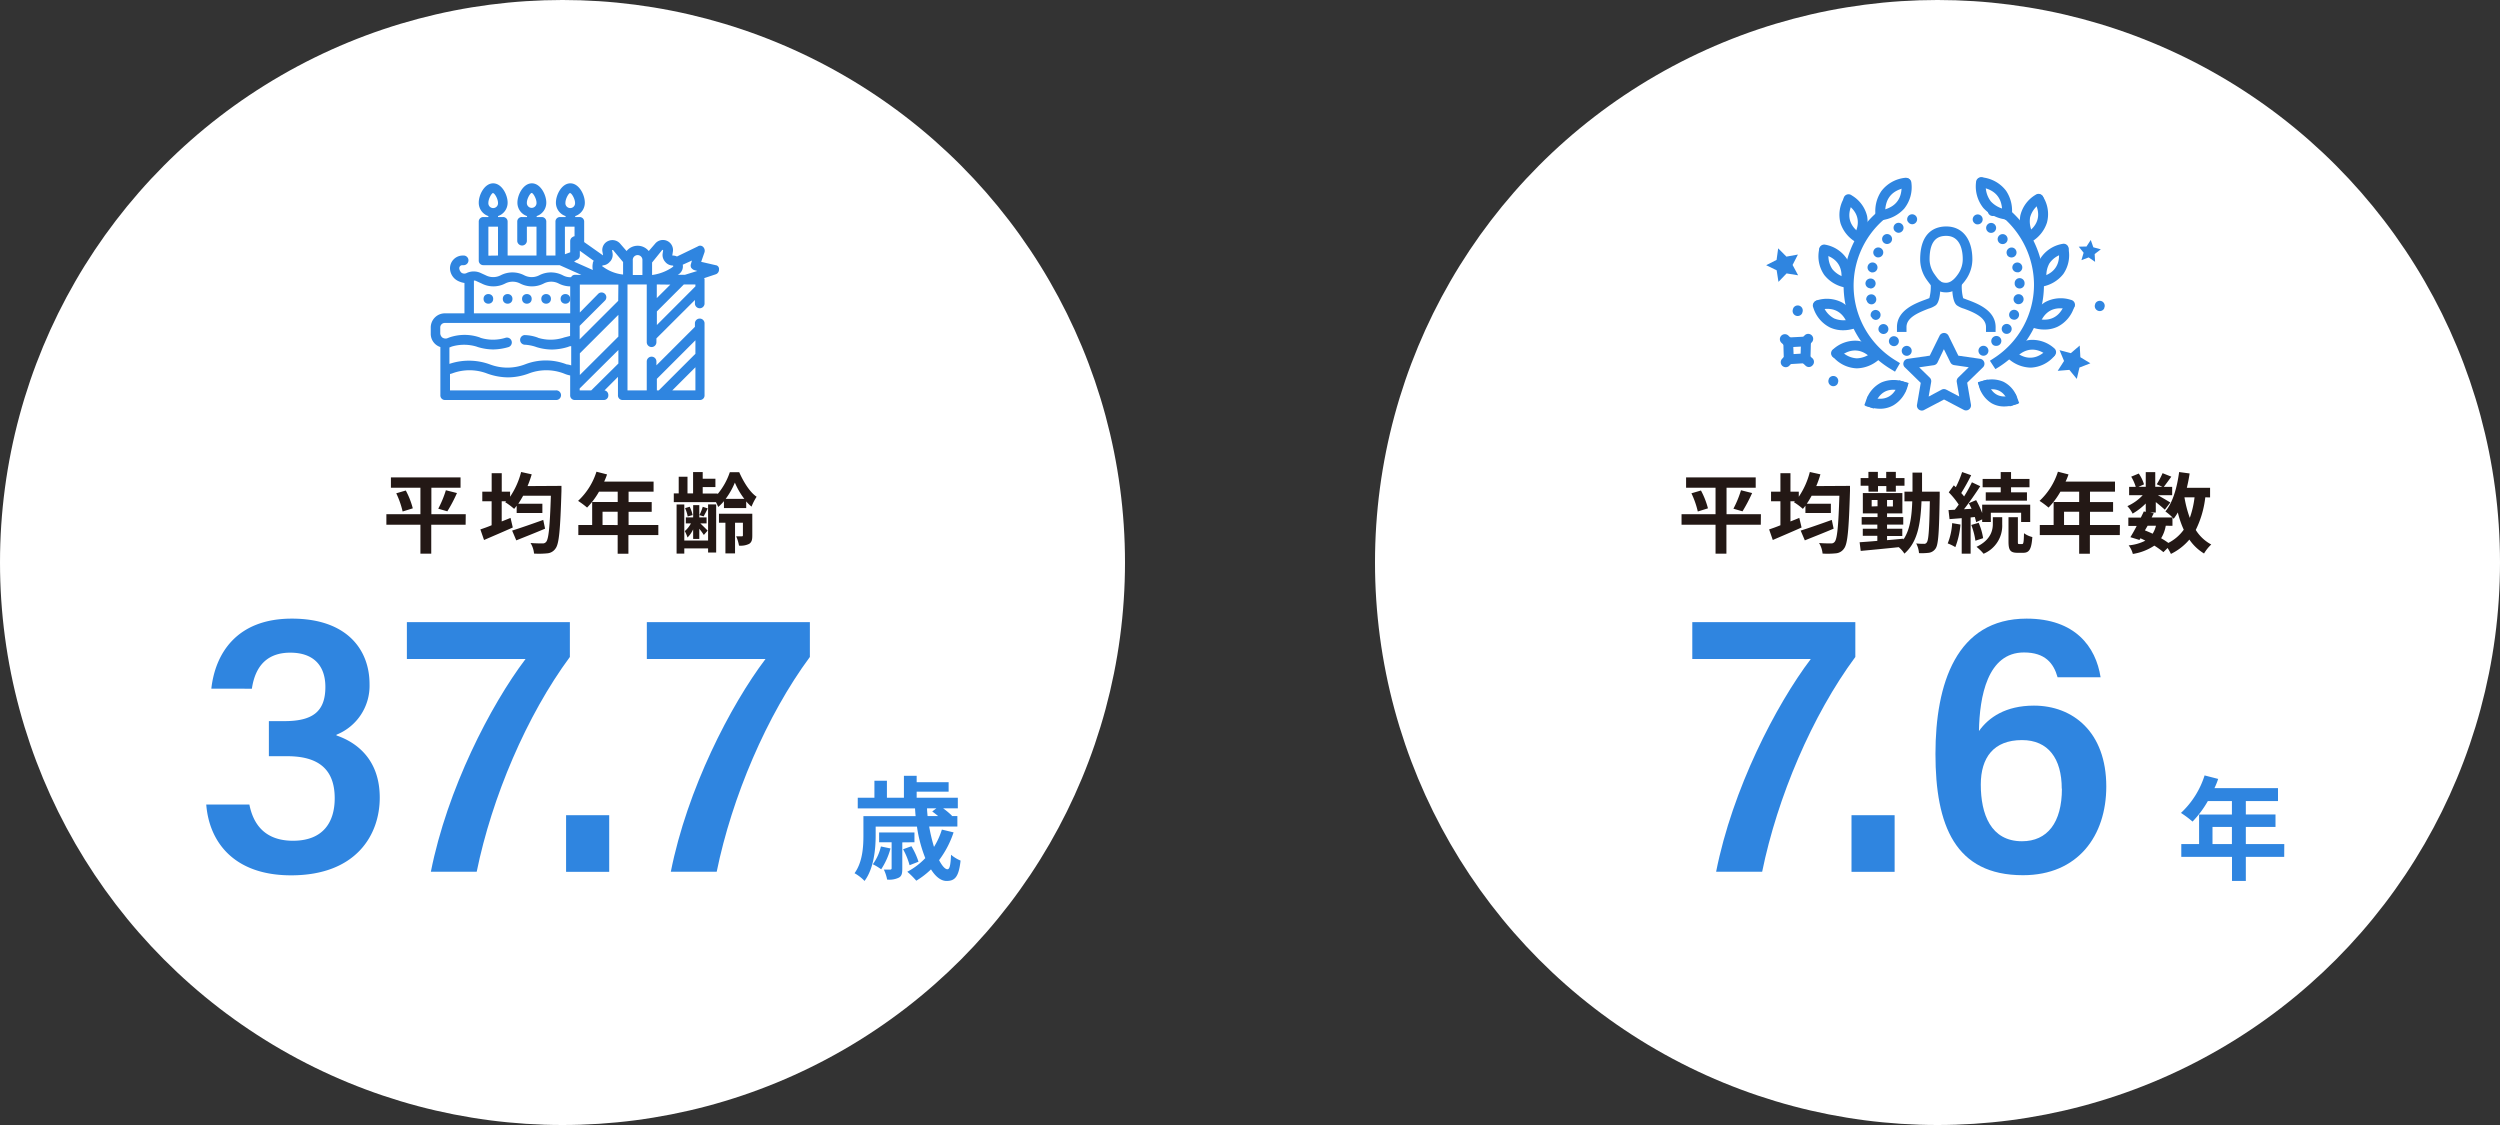 <svg xmlns="http://www.w3.org/2000/svg" viewBox="0 0 600 270"><rect x="0" y="0" width="600" height="270" fill="#333333" stroke="none"/><defs><style>.cls-1{fill:#fff;}.cls-2{fill:#231815;}.cls-3{fill:#2f85e0;}</style></defs><g id="レイヤー_2" data-name="レイヤー 2"><g id="レイヤー_18" data-name="レイヤー 18"><circle class="cls-1" cx="465" cy="135" r="135"/><circle class="cls-1" cx="135" cy="135" r="135"/><path class="cls-2" d="M422.59,125.93h-8.25v6.95h-2.61v-6.95h-8.16v-2.52h8.16v-6.36h-7.07v-2.48h16.71v2.48h-7v6.36h8.25Zm-14.36-8.21a19.26,19.26,0,0,1,1.68,4.28l-2.44.76a20.89,20.89,0,0,0-1.53-4.37Zm7.79,4.37a25.29,25.29,0,0,0,1.82-4.43l2.67.67a38.53,38.53,0,0,1-2.31,4.39Z"/><path class="cls-2" d="M444,116.61s0,.86,0,1.19c-.28,9.35-.57,12.71-1.41,13.82a2.62,2.62,0,0,1-2,1.18,19.76,19.76,0,0,1-3.17.06,6.15,6.15,0,0,0-.84-2.54c1.21.1,2.33.1,2.87.1a1,1,0,0,0,.86-.37c.61-.66.91-3.7,1.14-11.07h-6.66c-.38.69-.75,1.32-1.15,1.91h5.77v2.23H433.3v-1.75c-.21.28-.4.53-.61.76a15.49,15.49,0,0,0-2.14-1.6l.23-.23h-1.07v4.85c.71-.29,1.43-.56,2.12-.86l.55,2.31c-2.35,1.05-4.92,2.14-6.91,3l-.88-2.54c.75-.25,1.7-.58,2.71-1V120.3h-2.25V118h2.25v-4.43h2.41V118h2v1.22a18.91,18.91,0,0,0,2.65-5.94l2.54.56a23.4,23.4,0,0,1-1,2.82Zm-3.93,10.27c-2.35,1-4.91,2-6.91,2.81l-1-2.35c1.85-.57,4.74-1.58,7.47-2.56Z"/><path class="cls-2" d="M465.53,118s0,.79,0,1.07c-.14,8.6-.31,11.67-1,12.59a2.32,2.32,0,0,1-1.54,1,13.71,13.71,0,0,1-2.43.09,6.08,6.08,0,0,0-.67-2.33,14.84,14.84,0,0,0,1.87.1.7.7,0,0,0,.69-.38c.4-.54.59-3,.71-9.84h-2c-.23,5.64-1,9.84-4.1,12.57a7.14,7.14,0,0,0-1.36-1.55c-3.32.36-6.7.67-9.13.9l-.26-2.08c1.18-.08,2.65-.19,4.25-.33v-1.22h-3.49V126.9h3.49v-1H446.8v-1.81h3.81v-.88h-3.53v-4.87h9.49v4.87h-3.68v.88h3.89v1.81h-3.89v1h3.66v1.74h-3.66v1c1.31-.11,2.63-.23,3.93-.36v.21c1.51-2.25,2-5.29,2.12-9.17h-1.87V118H459c0-1.43,0-2.94,0-4.58h2.29c0,1.62,0,3.13,0,4.58Zm-17.11-1.43h-1.87v-1.83h1.87v-1.49h2.27v1.49h2v-1.49H455v1.49h2.08v1.83H455V118h-2.28v-1.34h-2V118h-2.27Zm2.19,4.93V120H449.2v1.55ZM454.3,120h-1.41v1.55h1.41Z"/><path class="cls-2" d="M470.51,125.89a19.36,19.36,0,0,1-1.23,5.42,10.33,10.33,0,0,0-1.83-.89,15.29,15.29,0,0,0,1.07-4.87Zm2.44-1.7v8.69h-2.14v-8.52l-2.92.23-.25-2.17,1.51-.08c.31-.38.63-.8.94-1.24a19,19,0,0,0-2.39-2.94l1.22-1.68c.15.15.31.3.48.44a24.63,24.63,0,0,0,1.51-3.63l2.17.76a48.09,48.09,0,0,1-2.38,4.28,9.19,9.19,0,0,1,.68.82,34.36,34.36,0,0,0,1.88-3.4l2,.94c-1.15,1.77-2.58,3.84-3.9,5.52l1.82-.1c-.21-.46-.44-.92-.67-1.34l1.76-.74a21.68,21.68,0,0,1,1.45,3.09v-2h11.53v4.16h-2.18v-2.23h-7.27v2.23h-2.08v-.63l-1.45.67c-.06-.35-.19-.77-.31-1.24Zm1.93,1.28a15.25,15.25,0,0,1,1.07,3.69l-1.85.61a16.53,16.53,0,0,0-1-3.78Zm3.4-1.35h2.25v1.68a7.31,7.31,0,0,1-4.47,7.1,12.19,12.19,0,0,0-1.7-1.66c3.44-1.64,3.92-4,3.92-5.48Zm1.89-7.18h-4.34v-2h4.34v-1.64h2.48v1.64h4.43v2h-4.43v1.22h3.82v2h-9.89v-2h3.59Zm5.15,13.63c.29,0,.39-.34.44-2.6a5.6,5.6,0,0,0,2,.92c-.21,3-.78,3.78-2.2,3.78H484.2c-1.78,0-2.16-.67-2.16-2.75v-5.8h2.25v5.8c0,.57,0,.65.31.65Z"/><path class="cls-2" d="M508.75,128.41h-7.18v4.49H499v-4.49h-9.45V126h3.32v-5.52H499V118h-4.5a18.53,18.53,0,0,1-2.85,3.82,20.55,20.55,0,0,0-2.16-1.61,16.27,16.27,0,0,0,4.41-7l2.54.65a12.66,12.66,0,0,1-.7,1.72H507.6V118h-6v2.5h5.54v2.33h-5.54V126h7.18ZM499,126v-3.19h-3.63V126Z"/><path class="cls-2" d="M529.27,119.36a23.66,23.66,0,0,1-2.29,7.83,9.88,9.88,0,0,0,3.72,3.49,9.61,9.61,0,0,0-1.73,2.16,11.45,11.45,0,0,1-3.52-3.34,13.65,13.65,0,0,1-4.43,3.44,10.55,10.55,0,0,0-.8-1.42l-1,1a18.91,18.91,0,0,0-2.18-1.57,12.93,12.93,0,0,1-5.16,2,5.64,5.64,0,0,0-1-2.06,11,11,0,0,0,4-1.13,12.81,12.81,0,0,0-1.18-.57l-.23.4-2.18-.67c.46-.74,1-1.68,1.51-2.69h-2v-2h3c.25-.53.5-1,.71-1.49l.47.1v-2a15.48,15.48,0,0,1-3.15,2.43,7.68,7.68,0,0,0-1.26-1.8,11.28,11.28,0,0,0,3.69-2.63h-3.27v-2h1.59a11.25,11.25,0,0,0-1.09-2.44l1.81-.75a9,9,0,0,1,1.26,2.6l-1.35.59h1.77v-3.53h2.28v3.53H519l-1.38-.61a20,20,0,0,0,1.4-2.67l2.1.84c-.65.9-1.3,1.79-1.8,2.44h2v2h-3.44c1,.57,2.5,1.45,3,1.76l-1.32,1.73c-.47-.45-1.35-1.18-2.17-1.83V123H516l.9.19-.5,1h5a13.47,13.47,0,0,0-1.71-1.45c1.79-2.14,2.8-5.71,3.3-9.45l2.52.34c-.17,1.17-.4,2.33-.67,3.44h5.58v2.31Zm-14.49,7.93c.63.26,1.24.51,1.85.8a6.46,6.46,0,0,0,.8-1.91h-2Zm5-1.11a8.53,8.53,0,0,1-1.11,3,18.94,18.94,0,0,1,1.74,1.12,10.32,10.32,0,0,0,3.69-3.17,22.34,22.34,0,0,1-1.42-4.14,13.05,13.05,0,0,1-1,1.51l-.29-.31v2Zm4.49-6.82a27.54,27.54,0,0,0,1.28,4.93,22.08,22.08,0,0,0,1.14-4.93Z"/><path class="cls-2" d="M111.75,125.93H103.5v6.95h-2.6v-6.95H92.73v-2.52h8.17v-6.36H93.82v-2.48h16.71v2.48h-7v6.36h8.25Zm-14.36-8.21A19.26,19.26,0,0,1,99.07,122l-2.44.76a20.89,20.89,0,0,0-1.53-4.37Zm7.79,4.37a25.33,25.33,0,0,0,1.83-4.43l2.66.67a35.57,35.57,0,0,1-2.31,4.39Z"/><path class="cls-2" d="M134.75,116.61s0,.86,0,1.19c-.28,9.35-.57,12.71-1.41,13.82a2.62,2.62,0,0,1-2,1.18,19.7,19.7,0,0,1-3.17.06,5.87,5.87,0,0,0-.84-2.54c1.22.1,2.34.1,2.88.1a1,1,0,0,0,.86-.37c.61-.66.9-3.7,1.14-11.07h-6.66c-.38.69-.76,1.32-1.15,1.91h5.77v2.23H124v-1.75c-.21.28-.4.53-.61.76a15.49,15.49,0,0,0-2.14-1.6l.23-.23h-1.07v4.85c.71-.29,1.43-.56,2.12-.86l.54,2.31c-2.35,1.05-4.91,2.14-6.9,3l-.88-2.54c.75-.25,1.7-.58,2.7-1V120.3h-2.24V118H118v-4.43h2.42V118h2v1.22a18.91,18.91,0,0,0,2.65-5.94l2.54.56a25.29,25.29,0,0,1-1,2.82Zm-3.93,10.27c-2.35,1-4.91,2-6.91,2.81l-1-2.35c1.84-.57,4.74-1.58,7.47-2.56Z"/><path class="cls-2" d="M158,128.41h-7.18v4.49h-2.58v-4.49H138.8V126h3.32v-5.52h6.13V118h-4.49a18.55,18.55,0,0,1-2.86,3.82,20.55,20.55,0,0,0-2.16-1.61,16.17,16.17,0,0,0,4.41-7l2.54.65a14,14,0,0,1-.69,1.72h11.86V118h-6v2.5h5.55v2.33h-5.55V126H158Zm-9.76-2.4v-3.19h-3.63V126Z"/><path class="cls-2" d="M173.74,120.28a9.56,9.56,0,0,1-1.38,1.39,11.31,11.31,0,0,0-.53-1.16H161.71v-2.1h1.18v-4H165v4h1.34v-5.12h2.31v1.6h3.05v2h-3.05v1.55h3.57v.15a16.16,16.16,0,0,0,2.94-5.27h2.25c1,2.27,2.52,4.79,4.18,5.9a12.59,12.59,0,0,0-1.22,2.37,8.43,8.43,0,0,1-1.28-1.26v1.6h-5.34Zm-3.8.78h1.94v11.55h-1.94v-1h-5.71v1.26h-1.85v-11.8h1.85v8.65h5.71Zm-3.59,6A6.75,6.75,0,0,1,165,129a8.67,8.67,0,0,0-.65-1.54,6.08,6.08,0,0,0,1.47-1.84h-1.22v-1.45h1.76v-2.94h1.47v2.94h1.75v1.45h-1.5c.55.52,1.47,1.42,1.75,1.72l-.91,1.05a15.75,15.75,0,0,0-1.09-1.49v2.45h-1.47Zm-1.3-3.11a8.75,8.75,0,0,0-.63-2l1.11-.33a8.69,8.69,0,0,1,.7,2Zm4.81-1.93c-.36.73-.69,1.4-1,1.91l-1-.3a12.15,12.15,0,0,0,.8-2Zm10.69,6.51c0,1-.13,1.59-.76,2a4.6,4.6,0,0,1-2.43.42,9.13,9.13,0,0,0-.68-2.23c.57,0,1.18,0,1.37,0s.25-.09.25-.26v-3h-1.89v7.35H174.1v-7.35h-1.55v-2.16h8Zm-1.91-8.8a17.23,17.23,0,0,1-2.27-3.91,18.16,18.16,0,0,1-2.21,3.91Z"/><circle class="cls-3" cx="117.21" cy="71.73" r="1.16"/><circle class="cls-3" cx="121.83" cy="71.73" r="1.16"/><circle class="cls-3" cx="126.45" cy="71.73" r="1.16"/><circle class="cls-3" cx="131.07" cy="71.73" r="1.16"/><circle class="cls-3" cx="135.7" cy="71.73" r="1.16"/><path class="cls-3" d="M171.75,63.64l-3.47-.8.81-2.32a1.29,1.29,0,0,0-.35-1.27,1,1,0,0,0-1.27-.11l-5,2.42a2.35,2.35,0,0,0-1-.23h-.11v-.11l.11-.7a2.42,2.42,0,0,0-4.27-2l-1.5,1.73a3.42,3.42,0,0,0-5.32,0l-1.5-1.73a2.47,2.47,0,0,0-2.89-.69,2.34,2.34,0,0,0-1.39,2.65l.12.7v.11h0L140.2,58.1V53.24a1.09,1.09,0,0,0-1.15-1.15h-1v-.23a3.38,3.38,0,0,0,2.31-3.24c0-1.85-1.39-4.62-3.47-4.62s-3.47,2.77-3.47,4.62a3.38,3.38,0,0,0,2.32,3.24v.23h-1.28a1.09,1.09,0,0,0-1.15,1.15v8.09h-2.2V53.24a1.09,1.09,0,0,0-1.15-1.15h-1.16v-.23a3.37,3.37,0,0,0,2.31-3.24c0-1.85-1.38-4.62-3.46-4.62s-3.47,2.77-3.47,4.62a3.37,3.37,0,0,0,2.31,3.24v.23H125.3a1.09,1.09,0,0,0-1.16,1.15v4.63a1.16,1.16,0,0,0,2.31,0V54.4h2.31v6.93h-6.93V53.24a1.09,1.09,0,0,0-1.16-1.15h-1.15v-.23a3.38,3.38,0,0,0,2.31-3.24c0-1.85-1.39-4.62-3.47-4.62s-3.46,2.77-3.46,4.62a3.37,3.37,0,0,0,2.31,3.24v.23h-1.16a1.09,1.09,0,0,0-1.15,1.15v9.25a1.09,1.09,0,0,0,1.15,1.15h18.26l5.2,2.32H138a1,1,0,0,0-.93.57,3.76,3.76,0,0,1-2-.46,6.15,6.15,0,0,0-5.66,0,3.92,3.92,0,0,1-3.59,0,6.15,6.15,0,0,0-5.66,0,3.9,3.9,0,0,1-3.58,0l-1.27-.58a4,4,0,0,0-3.24,0,1.26,1.26,0,0,1-1.27,0,1.58,1.58,0,0,1-.58-1.15.75.75,0,0,1,.7-.7h.46a1.16,1.16,0,0,0,0-2.31H111a3.07,3.07,0,0,0-3,3,3.45,3.45,0,0,0,1.74,3,5.05,5.05,0,0,0,1.73.58V75.2h-4.62a3.4,3.4,0,0,0-3.47,3.47v1.38a3.32,3.32,0,0,0,2.31,3.24V94.84A1.09,1.09,0,0,0,106.81,96h26.57a1.16,1.16,0,1,0,0-2.31H108V89.76l.46-.12a11.81,11.81,0,0,1,8.44,0,15.05,15.05,0,0,0,5,.93,14.55,14.55,0,0,0,5-.93,11.78,11.78,0,0,1,8.43,0,7.3,7.3,0,0,0,1.51.47v4.73A1.09,1.09,0,0,0,137.89,96h6.93A1.09,1.09,0,0,0,146,94.84a1.12,1.12,0,0,0-.92-1.15l3.23-3.24v4.39A1.09,1.09,0,0,0,149.45,96h18.49a1.09,1.09,0,0,0,1.15-1.16V77.51a1.16,1.16,0,0,0-2.31,0v.93l-9.24,9.24v-.92a1.16,1.16,0,1,0-2.32,0v6.93H150.6V68.27h4.62V82.13a1.16,1.16,0,0,0,2.32,0v-.92L166.78,72v.93a1.16,1.16,0,0,0,2.31,0V67.11a.46.46,0,0,0-.11-.35l2.77-.92a1.16,1.16,0,0,0,.81-1.16A.91.91,0,0,0,171.75,63.64ZM127.61,46.31c.34,0,1.15,1.39,1.15,2.31a1.16,1.16,0,1,1-2.31,0C126.45,47.7,127.26,46.31,127.61,46.31Zm33.74,47.38,5.55-5.55v5.55Zm-3.7-2.77,9.25-9.25v3.24l-8.79,8.78h-.46Zm8.21-26.7a1.71,1.71,0,0,0,.69.58l.81.23-3,.93h-1.73l.23-.12a2.26,2.26,0,0,0,1-2.31l2.2-1-.23.81A1.21,1.21,0,0,0,165.86,64.22ZM158.92,60s.12-.12.12,0a.11.11,0,0,1,.11.11l-.11.7a2.44,2.44,0,0,0,.58,2,2.39,2.39,0,0,0,1.84.92.12.12,0,0,1,.12.12v.12l-.46.34A11.37,11.37,0,0,1,156.5,66V63Zm-12.48,2.77a2.48,2.48,0,0,0,.58-2l-.12-.7A.11.11,0,0,1,147,60h.12l2.42,2.89v3a9.82,9.82,0,0,1-4.62-1.73l-.35-.23s-.11-.12,0-.12a.12.12,0,0,1,.12-.12A2.35,2.35,0,0,0,146.44,62.72Zm-9.59-16.41c.35,0,1.16,1.39,1.16,2.31a1.16,1.16,0,1,1-2.31,0C135.7,47.7,136.5,46.31,136.85,46.31Zm-18.49,0c.35,0,1.16,1.39,1.16,2.31a1.16,1.16,0,1,1-2.31,0C117.21,47.7,118,46.31,118.36,46.31Zm-1.15,15V54.4h2.31v6.93Zm19.64-3.46v2.65l-1.27.47V54.4h2.31v2.31a.43.43,0,0,0-.35.12A1.1,1.1,0,0,0,136.85,57.87Zm1.5,4.5a1.09,1.09,0,0,0,.81-1V60.18l3.35,2.42a.93.93,0,0,0-.23.58,4,4,0,0,0,0,1.62l-4.5-2Zm10.06,18.38L139.16,90v-5.2l9.25-9.24ZM113.74,67.34a1,1,0,0,1,.58.12l1.27.58a6.15,6.15,0,0,0,5.66,0,3.9,3.9,0,0,1,3.58,0,6.17,6.17,0,0,0,5.67,0,3.9,3.9,0,0,1,3.58,0,6.16,6.16,0,0,0,2.77.69V75.2H113.74ZM136,87.45a13.73,13.73,0,0,0-10,0,11.81,11.81,0,0,1-8.44,0,14.66,14.66,0,0,0-9.7-.12V83.4l.57-.23a10.39,10.39,0,0,1,5.9,0l.34.12a13,13,0,0,0,3.7.58,13.58,13.58,0,0,0,3.7-.58,1.17,1.17,0,0,0-.81-2.2,10.18,10.18,0,0,1-5.89,0l-.23-.11a11.21,11.21,0,0,0-7.28,0l-.58.23a1.38,1.38,0,0,1-1.16-.23,1.43,1.43,0,0,1-.46-.93V78.67a1.09,1.09,0,0,1,1.16-1.16h30v3.12l-1.39.35-.34.11a10.22,10.22,0,0,1-5.9,0L129,81a9.82,9.82,0,0,0-3.12-.58,1.16,1.16,0,0,0,0,2.31,9.93,9.93,0,0,1,2.55.46l.34.12a13,13,0,0,0,3.7.58,13.58,13.58,0,0,0,3.7-.58l.34-.12a1.35,1.35,0,0,1,.58-.11v4.62A4,4,0,0,0,136,87.45Zm5.9,6.24h-2.78v-.46L148.41,84v3.24Zm6.47-21.49-9.25,9.24V78.2l6.13-6.12a1.15,1.15,0,0,0-1.62-1.62L139.16,75v-6.7h9.25ZM151.87,66V62.49a1.16,1.16,0,1,1,2.31,0V66Zm9,2.31-3.24,3.23V68.27ZM157.65,78V74.74l6.47-6.47h2.78v.46Z"/><path class="cls-3" d="M467.1,70.17c-2.53,0-3.57-1.48-4.67-3a8.46,8.46,0,0,1-1.59-4.89c0-6.9,3.92-7.93,6.26-7.93,3.87,0,6.27,3,6.27,7.93A8.5,8.5,0,0,1,472,66.83C470.57,69,468.92,70.17,467.1,70.17Zm0-13.56c-1.7,0-4,.58-4,5.63a6.18,6.18,0,0,0,1.17,3.56c1.08,1.54,1.52,2.07,2.79,2.07,1,0,2-.75,3-2.28a6.24,6.24,0,0,0,1-3.35C471.07,60.54,470.68,56.61,467.1,56.61Z"/><path class="cls-3" d="M455.27,79.67V78.52c0-4.07,4.4-5.71,6.78-6.59.36-.14.79-.29,1-.39a11,11,0,0,0,.34-3V67.41h2.3v1.15c0,1.7-.19,3.9-1.08,4.69a5.66,5.66,0,0,1-1.76.83c-2.56,1-5.3,2.16-5.29,4.43v1.15Z"/><path class="cls-3" d="M478.94,79.67h-2.3V78.51c0-2.27-2.72-3.48-5.29-4.43a5.69,5.69,0,0,1-1.75-.83c-.89-.79-1.08-3-1.08-4.69V67.41h2.3v1.15a11,11,0,0,0,.34,3c.21.1.64.25,1,.39,2.38.88,6.81,2.52,6.79,6.59Z"/><polygon class="cls-3" points="499.13 82.93 499.29 85.73 501.69 87.19 499.07 88.21 498.43 90.94 496.65 88.77 493.85 89 495.37 86.63 494.29 84.04 497 84.76 499.13 82.93"/><polygon class="cls-3" points="501.78 57.59 502.4 59.35 504.2 59.84 502.72 60.97 502.82 62.84 501.28 61.78 499.54 62.44 500.07 60.66 498.9 59.2 500.76 59.16 501.78 57.59"/><polygon class="cls-3" points="426.76 59.6 428.74 61.59 431.5 61.09 430.22 63.59 431.55 66.07 428.78 65.62 426.83 67.65 426.4 64.87 423.88 63.65 426.38 62.38 426.76 59.6"/><path class="cls-3" d="M428.58,88.13a1.24,1.24,0,0,1-.81-.31,1.2,1.2,0,0,1-.08-1.69l.74-.78A1.2,1.2,0,1,1,430.16,87l-.7.74A1.19,1.19,0,0,1,428.58,88.13Z"/><path class="cls-3" d="M433.29,83.24a1.19,1.19,0,0,1-.87-2l.74-.8a1.2,1.2,0,0,1,1.75,1.63l-.74.8A1.22,1.22,0,0,1,433.29,83.24Z"/><path class="cls-3" d="M434.15,88.09a1.17,1.17,0,0,1-.82-.33s-.32-.29-.95-.9A1.19,1.19,0,1,1,434,85.14L435,86a1.19,1.19,0,0,1,0,1.69A1.17,1.17,0,0,1,434.15,88.09Z"/><path class="cls-3" d="M429.27,83.45a1.17,1.17,0,0,1-.82-.33l-.94-.88a1.2,1.2,0,0,1,1.65-1.74l.93.89a1.19,1.19,0,0,1-.82,2.06Z"/><path class="cls-3" d="M429.31,87.44a1.2,1.2,0,0,1-.8-.31,1.15,1.15,0,0,1-.39-.83L428,82.19A1.21,1.21,0,0,1,429.09,81l4.28-.22a1.17,1.17,0,0,1,.89.33,1.21,1.21,0,0,1,.36.89L434.51,86a1.19,1.19,0,0,1-1.12,1.16l-4,.24Zm1.08-4.16.07,1.7,1.69-.1.05-1.7Z"/><path class="cls-3" d="M431.42,75.84a1.12,1.12,0,0,1-.53-.13,1.2,1.2,0,0,1-.54-1.6l0,0,0,0h0l0-.08A1.19,1.19,0,0,1,432.56,75l0,0v0h0l0,.08A1.19,1.19,0,0,1,431.42,75.84Z"/><path class="cls-3" d="M440,92.69a1.12,1.12,0,0,1-.53-.13,1.2,1.2,0,0,1-.54-1.6l0,0,0,0h0l0-.07a1.19,1.19,0,0,1,2.13,1.07l0,0v0h0l0,.08A1.19,1.19,0,0,1,440,92.69Z"/><path class="cls-3" d="M503.94,74.66a1.12,1.12,0,0,1-.53-.13,1.19,1.19,0,0,1-.54-1.6l0-.07h0v0l0,0a1.19,1.19,0,0,1,2.14,1.06l0,0v0l0,.09A1.19,1.19,0,0,1,503.94,74.66Z"/><path class="cls-3" d="M478.27,51.84a1.17,1.17,0,0,1-.85-.35,1.21,1.21,0,0,1-.35-.84,1.23,1.23,0,0,1,.35-.85,1.2,1.2,0,0,1,1.69,0,1.23,1.23,0,0,1,.35.85,1.21,1.21,0,0,1-.35.84A1.16,1.16,0,0,1,478.27,51.84Z"/><path class="cls-3" d="M461.25,98.54a1.22,1.22,0,0,1-.7-.23,1.18,1.18,0,0,1-.47-1.17l.9-5.25-3.82-3.73a1.16,1.16,0,0,1-.3-1.22,1.19,1.19,0,0,1,1-.82l5.28-.76,2.36-4.79a1.21,1.21,0,0,1,1.07-.66h0a1.19,1.19,0,0,1,1.07.66L470,85.36l5.28.76a1.2,1.2,0,0,1,.67,2l-3.83,3.73.91,5.25a1.2,1.2,0,0,1-.48,1.17,1.17,1.17,0,0,1-1.26.09l-4.72-2.48-4.72,2.48A1.14,1.14,0,0,1,461.25,98.54Zm5.28-5.16a1.24,1.24,0,0,1,.56.13l3.13,1.65-.6-3.49a1.23,1.23,0,0,1,.35-1.06l2.53-2.47-3.5-.51a1.2,1.2,0,0,1-.9-.65l-1.57-3.18L465,87a1.2,1.2,0,0,1-.9.65l-3.5.51,2.54,2.47a1.19,1.19,0,0,1,.34,1.06l-.6,3.49L466,93.51A1.17,1.17,0,0,1,466.53,93.38Z"/><path class="cls-3" d="M475,84.8a1.2,1.2,0,0,1,.41-1.64h0a1.19,1.19,0,0,1,1.64.41h0a1.19,1.19,0,0,1-.41,1.64h0a1.22,1.22,0,0,1-.61.17h0A1.21,1.21,0,0,1,475,84.8Zm3.23-2.12a1.2,1.2,0,0,1,.05-1.69h0A1.2,1.2,0,0,1,480,81h0a1.2,1.2,0,0,1-.05,1.69h0a1.18,1.18,0,0,1-.82.32h0A1.17,1.17,0,0,1,478.21,82.68Zm2.7-2.76a1.2,1.2,0,0,1-.31-1.66h0a1.2,1.2,0,0,1,1.66-.31h0a1.18,1.18,0,0,1,.31,1.66h0a1.18,1.18,0,0,1-1,.52h0A1.21,1.21,0,0,1,480.91,79.92Zm2-3.27a1.18,1.18,0,0,1-.65-1.55h0a1.19,1.19,0,0,1,1.56-.66h0a1.18,1.18,0,0,1,.65,1.55h0a1.18,1.18,0,0,1-1.1.75h0A1.22,1.22,0,0,1,483,76.65ZM484.27,73a1.2,1.2,0,0,1-1-1.38h0a1.2,1.2,0,0,1,1.38-1h0a1.2,1.2,0,0,1,1,1.38h0a1.2,1.2,0,0,1-1.18,1h0Zm-.75-5h0a1.2,1.2,0,0,1,1.14-1.25h0A1.2,1.2,0,0,1,485.9,68h0a1.19,1.19,0,0,1-1.14,1.24h-.05A1.18,1.18,0,0,1,483.52,68.05ZM483,64.5a1.19,1.19,0,0,1,.85-1.46h0a1.19,1.19,0,0,1,1.46.84h0a1.2,1.2,0,0,1-.85,1.47h0a1.54,1.54,0,0,1-.3,0h0A1.22,1.22,0,0,1,483,64.5Zm-1.29-3.35a1.19,1.19,0,0,1,.52-1.61h0a1.17,1.17,0,0,1,1.6.51h0a1.18,1.18,0,0,1-.51,1.61h0a1.17,1.17,0,0,1-.55.13h0A1.19,1.19,0,0,1,481.68,61.15Zm-2-3a1.19,1.19,0,0,1,.16-1.68h0a1.18,1.18,0,0,1,1.68.15h0a1.2,1.2,0,0,1-.16,1.69h0a1.2,1.2,0,0,1-.76.27h0A1.22,1.22,0,0,1,479.7,58.15Zm-2.58-2.51a1.2,1.2,0,0,1-.2-1.68h0a1.19,1.19,0,0,1,1.68-.2h0a1.18,1.18,0,0,1,.2,1.67h0a1.18,1.18,0,0,1-.94.46h0A1.2,1.2,0,0,1,477.12,55.64Zm-3-1.91h0a1.18,1.18,0,0,1-.56-1.59h0a1.19,1.19,0,0,1,1.59-.56h0a1.19,1.19,0,0,1,.56,1.6h0a1.2,1.2,0,0,1-1.08.67h0A1.16,1.16,0,0,1,474.08,53.73Z"/><path class="cls-3" d="M457,85.23a1.19,1.19,0,0,1-.41-1.64h0a1.19,1.19,0,0,1,1.63-.41h0a1.19,1.19,0,0,1,.42,1.64h0a1.21,1.21,0,0,1-1,.58h0A1.22,1.22,0,0,1,457,85.23Zm-3.28-2.47a1.2,1.2,0,0,1-.06-1.69h0a1.2,1.2,0,0,1,1.69-.06h0a1.2,1.2,0,0,1,.06,1.69h0a1.18,1.18,0,0,1-.87.38h0A1.21,1.21,0,0,1,453.75,82.76Zm-2.68-3.11a1.19,1.19,0,0,1,.3-1.66h0a1.19,1.19,0,0,1,1.66.3h0a1.19,1.19,0,0,1-.3,1.66h0a1.14,1.14,0,0,1-.68.21h0A1.19,1.19,0,0,1,451.07,79.65Zm-2-3.61h0a1.2,1.2,0,0,1,.65-1.56h0a1.2,1.2,0,0,1,1.56.65h0a1.2,1.2,0,0,1-.65,1.56h0a1.2,1.2,0,0,1-.45.09h0A1.2,1.2,0,0,1,449.11,76Zm-1.13-4h0a1.18,1.18,0,0,1,1-1.38h0a1.18,1.18,0,0,1,1.38,1h0a1.19,1.19,0,0,1-1,1.38h0l-.21,0h0A1.19,1.19,0,0,1,448,72.09Zm.87-2.86A1.18,1.18,0,0,1,447.71,68h0A1.19,1.19,0,0,1,449,66.85h0a1.19,1.19,0,0,1,1.15,1.24h0a1.21,1.21,0,0,1-1.19,1.15h-.06Zm.32-3.84a1.19,1.19,0,0,1-.85-1.46h0a1.19,1.19,0,0,1,1.46-.85h0a1.19,1.19,0,0,1,.85,1.46h0a1.19,1.19,0,0,1-1.15.89h0A1.65,1.65,0,0,1,449.17,65.39Zm1.14-3.69a1.19,1.19,0,0,1-.52-1.61h0a1.19,1.19,0,0,1,1.61-.52h0a1.19,1.19,0,0,1,.52,1.61h0a1.21,1.21,0,0,1-1.07.65h0A1.16,1.16,0,0,1,450.31,61.7Zm1.9-3.36a1.19,1.19,0,0,1-.16-1.68h0a1.2,1.2,0,0,1,1.68-.17h0a1.2,1.2,0,0,1,.16,1.69h0a1.22,1.22,0,0,1-.92.43h0A1.2,1.2,0,0,1,452.21,58.34Zm2.57-2.88a1.19,1.19,0,0,1,.2-1.68h0a1.2,1.2,0,0,1,1.68.2h0a1.19,1.19,0,0,1-.2,1.68h0a1.21,1.21,0,0,1-.74.26h0A1.21,1.21,0,0,1,454.78,55.46Zm3.13-2.26a1.2,1.2,0,0,1,.55-1.6h0a1.2,1.2,0,0,1,1.6.55h0a1.2,1.2,0,0,1-.55,1.6h0a1.24,1.24,0,0,1-.53.12h0A1.19,1.19,0,0,1,457.91,53.2Z"/><path class="cls-3" d="M481.55,52.67h-.09A8.64,8.64,0,0,1,476,49.91a8.28,8.28,0,0,1-1.74-6.27,1.2,1.2,0,0,1,1.29-1.09,1.18,1.18,0,0,1,1.09,1.28,6,6,0,0,0,1.18,4.53,6.31,6.31,0,0,0,3.82,1.93,1.19,1.19,0,0,1-.09,2.38Z"/><path class="cls-3" d="M481.67,52.72l-.21,0a1.19,1.19,0,0,1-1-1.38,6.76,6.76,0,0,0-.31-2.94c-.68-1.9-2.27-3.06-4.74-3.47a1.19,1.19,0,1,1,.38-2.35,8.24,8.24,0,0,1,5.67,3.21,8.59,8.59,0,0,1,1.35,6A1.19,1.19,0,0,1,481.67,52.72Z"/><path class="cls-3" d="M487,58a1.18,1.18,0,0,1-1-.54,8.19,8.19,0,0,1-1.12-5.74,7.89,7.89,0,0,1,3.72-5,1.19,1.19,0,0,1,1.3,2,5.64,5.64,0,0,0-2.68,3.48,5.91,5.91,0,0,0,.77,3.94,1.19,1.19,0,0,1-.34,1.65A1.14,1.14,0,0,1,487,58Z"/><path class="cls-3" d="M487,58.09a1.21,1.21,0,0,1-1.06-.63,1.19,1.19,0,0,1,.49-1.61c.46-.26,4.46-2.62,1.85-7.44a1.19,1.19,0,1,1,2.09-1.14,7.86,7.86,0,0,1,.9,6.16A8.24,8.24,0,0,1,487.59,58,1.14,1.14,0,0,1,487,58.09Z"/><path class="cls-3" d="M490,68.66a1.2,1.2,0,0,1-1.16-.91,8.31,8.31,0,0,1,.89-5.78A7.87,7.87,0,0,1,495,58.53a1.19,1.19,0,1,1,.55,2.32,5.62,5.62,0,0,0-3.7,2.37,5.92,5.92,0,0,0-.61,4,1.19,1.19,0,0,1-.87,1.44A1.43,1.43,0,0,1,490,68.66Z"/><path class="cls-3" d="M490,68.78a1.19,1.19,0,0,1-.18-2.37c.52-.08,5.09-1,4.25-6.38a1.19,1.19,0,0,1,2.36-.37,7.93,7.93,0,0,1-1.24,6.11,8.25,8.25,0,0,1-5,3Z"/><path class="cls-3" d="M488.43,78.63a1.76,1.76,0,0,1-.31,0,1.19,1.19,0,0,1-.84-1.46,8.22,8.22,0,0,1,3.54-4.65,7.92,7.92,0,0,1,6.21-.55,1.2,1.2,0,1,1-.63,2.31c-5.29-1.44-6.67,3-6.81,3.51A1.21,1.21,0,0,1,488.43,78.63Z"/><path class="cls-3" d="M490.67,79.09a8.49,8.49,0,0,1-2.71-.43,1.19,1.19,0,1,1,.82-2.24c.5.17,4.93,1.58,6.78-3.58a1.2,1.2,0,0,1,2.25.81,7.89,7.89,0,0,1-4,4.77A7.31,7.31,0,0,1,490.67,79.09Z"/><path class="cls-3" d="M482.94,86.34a1.22,1.22,0,0,1-.76-.27A1.18,1.18,0,0,1,482,84.4a8.19,8.19,0,0,1,5.13-2.81,7.88,7.88,0,0,1,5.89,2,1.19,1.19,0,0,1-1.51,1.85c-4.25-3.47-7.32,0-7.66.43A1.18,1.18,0,0,1,482.94,86.34Z"/><path class="cls-3" d="M487.32,88.23A8.28,8.28,0,0,1,482,86.07a1.19,1.19,0,1,1,1.66-1.71c.38.36,3.85,3.45,7.65-.51A1.19,1.19,0,0,1,493,85.5a7.89,7.89,0,0,1-5.6,2.73Z"/><path class="cls-3" d="M482.35,97.54l-.41-1.12c-1.47-4-4.9-2.89-5.29-2.75l-1.11.4-.83-2.22,1.11-.42a7,7,0,0,1,4.95.17,6.66,6.66,0,0,1,3.41,4l.42,1.12Z"/><path class="cls-3" d="M481,97.55a6,6,0,0,1-3-.76,7,7,0,0,1-3-3.92l-.31-1.15,2.3-.63.31,1.15c.12.39,1.22,3.83,5.33,2.68l1.15-.33.64,2.3-1.15.33A8.46,8.46,0,0,1,481,97.55Z"/><path class="cls-3" d="M478.89,88.58l-1.31-2,1-.65a21,21,0,0,0,9.58-17.54,21.43,21.43,0,0,0-7.36-16.14l-.91-.78,1.55-1.82.91.78a23.88,23.88,0,0,1,8.2,18,23.37,23.37,0,0,1-10.66,19.54Z"/><path class="cls-3" d="M454.8,89.2l-1-.61a23.36,23.36,0,0,1-3.13-37.8l.91-.77,1.55,1.81-.91.78A21,21,0,0,0,455,86.54l1,.61Z"/><path class="cls-3" d="M451.45,52.84a1.19,1.19,0,0,1-.09-2.38,6.55,6.55,0,0,0,2.78-1c1.68-1.11,2.42-2.94,2.21-5.44a1.19,1.19,0,1,1,2.38-.19A8.2,8.2,0,0,1,457,50.08a8.61,8.61,0,0,1-5.45,2.76Z"/><path class="cls-3" d="M451.33,52.89a1.18,1.18,0,0,1-1.17-1,8.57,8.57,0,0,1,1.35-6,8.22,8.22,0,0,1,5.67-3.21,1.19,1.19,0,1,1,.38,2.35c-2.47.41-4.06,1.57-4.74,3.47a6.79,6.79,0,0,0-.31,3,1.19,1.19,0,0,1-1,1.37Z"/><path class="cls-3" d="M446,58.15a1.14,1.14,0,0,1-.66-.2A1.19,1.19,0,0,1,445,56.3c.28-.44,2.68-4.43-1.92-7.42a1.2,1.2,0,1,1,1.31-2,7.89,7.89,0,0,1,3.72,5A8.26,8.26,0,0,1,447,57.61,1.19,1.19,0,0,1,446,58.15Z"/><path class="cls-3" d="M446,58.26a1.14,1.14,0,0,1-.56-.14,8.2,8.2,0,0,1-3.71-4.52,7.89,7.89,0,0,1,.89-6.16,1.19,1.19,0,1,1,2.1,1.14c-2.62,4.81,1.39,7.18,1.85,7.44a1.19,1.19,0,0,1-.57,2.24Z"/><path class="cls-3" d="M443,68.83l-.28,0a1.2,1.2,0,0,1-.88-1.44c.12-.51,1-5.07-4.3-6.34a1.2,1.2,0,0,1-.89-1.44,1.19,1.19,0,0,1,1.44-.88,7.89,7.89,0,0,1,5.19,3.44,8.28,8.28,0,0,1,.88,5.78A1.19,1.19,0,0,1,443,68.83Z"/><path class="cls-3" d="M443,69h-.17a8.25,8.25,0,0,1-5-3,7.89,7.89,0,0,1-1.24-6.11,1.19,1.19,0,1,1,2.36.37,5.66,5.66,0,0,0,.8,4.32,6,6,0,0,0,3.44,2.06A1.19,1.19,0,0,1,443,69Z"/><path class="cls-3" d="M444.56,78.8a1.18,1.18,0,0,1-1.15-.89c-.14-.5-1.52-4.94-6.81-3.5A1.2,1.2,0,0,1,436,72.1a7.9,7.9,0,0,1,6.2.55,8.26,8.26,0,0,1,3.55,4.65,1.19,1.19,0,0,1-.85,1.46A1.1,1.1,0,0,1,444.56,78.8Z"/><path class="cls-3" d="M442.33,79.26a7.38,7.38,0,0,1-3.14-.67,7.91,7.91,0,0,1-4-4.77,1.2,1.2,0,1,1,2.25-.81,5.63,5.63,0,0,0,2.77,3.42,5.91,5.91,0,0,0,4,.16,1.19,1.19,0,1,1,.83,2.24A8.49,8.49,0,0,1,442.33,79.26Z"/><path class="cls-3" d="M450.06,86.51a1.18,1.18,0,0,1-.93-.45c-.33-.4-3.4-3.89-7.65-.42A1.19,1.19,0,1,1,440,83.79a7.87,7.87,0,0,1,5.89-2,8.25,8.25,0,0,1,5.13,2.8,1.19,1.19,0,0,1-.18,1.68A1.17,1.17,0,0,1,450.06,86.51Z"/><path class="cls-3" d="M445.68,88.4h-.12a7.89,7.89,0,0,1-5.6-2.73A1.19,1.19,0,0,1,441.68,84a5.6,5.6,0,0,0,3.92,2h.08a5.91,5.91,0,0,0,3.65-1.49A1.2,1.2,0,0,1,451,86.24,8.28,8.28,0,0,1,445.68,88.4Z"/><path class="cls-3" d="M449.68,98.06l-2.24-.82.41-1.12a7.25,7.25,0,0,1,3.7-4.34,7.59,7.59,0,0,1,5.36-.18L458,92l-.84,2.24-1.12-.42c-.43-.16-4.32-1.42-6,3.1Z"/><path class="cls-3" d="M451.25,98.1a9.15,9.15,0,0,1-2.46-.36l-1.15-.32.64-2.3,1.15.32c4.64,1.3,5.89-2.59,6-3l.33-1.15,2.29.63L457.75,93a7.61,7.61,0,0,1-3.28,4.24A6.43,6.43,0,0,1,451.25,98.1Z"/><path class="cls-3" d="M548.21,205.65H539v5.78h-3.32v-5.78H523.51v-3.08h4.27v-7.09h7.88v-3.22h-5.78a24.33,24.33,0,0,1-3.67,4.92,25.15,25.15,0,0,0-2.78-2.08,20.81,20.81,0,0,0,5.67-9l3.26.84a17.3,17.3,0,0,1-.89,2.21h15.25v3.1H539v3.22h7.12v3H539v4.1h9.23Zm-12.55-3.08v-4.1H531v4.1Z"/><path class="cls-3" d="M445.28,149.31v8.36c-10.36,14-18.71,33.66-22.36,51.54H411.87c3.91-19.79,14.35-40,22.72-51.05H406.15v-8.85Z"/><path class="cls-3" d="M444.36,209.24V195.65h10.35v13.59Z"/><path class="cls-3" d="M493.82,162.54c-.95-3.38-3-5.95-8.07-5.95-8.78,0-10.67,10.65-10.8,18.86,2.32-3.27,6.41-6.1,13.19-6.1,9.36,0,17.37,6.34,17.37,19.42,0,11.8-6.79,21.28-20,21.28-16.3,0-21-12-21-29.11,0-16.8,5-32.47,21.88-32.47,11.61,0,16.61,6.72,17.75,14.07Zm1,26.74c0-7.26-3.28-11.66-9.54-11.66-6.8,0-9.89,4.19-9.89,10.67,0,7.09,2.38,13.61,9.89,13.61C491.35,201.9,494.86,197.45,494.86,189.28Z"/><path class="cls-3" d="M228.86,199.77a23.32,23.32,0,0,1-3.48,6.67c.73,1.37,1.43,2.18,2,2.18s.76-1.08.87-3.48a8.4,8.4,0,0,0,2.29,1.4c-.43,3.94-1.37,4.89-3.37,4.89-1.35,0-2.65-1.05-3.73-2.78a19.8,19.8,0,0,1-3.53,2.72,20.9,20.9,0,0,0-2.16-2.15,16.75,16.75,0,0,0,4.32-3.27,33,33,0,0,1-2-7.56h-9.91v2.13c0,3.24-.43,7.91-2.67,10.91a10.24,10.24,0,0,0-2.4-1.86c1.94-2.68,2.13-6.37,2.13-9.07v-4.62h12.53c-.06-.62-.11-1.24-.14-1.86H205.86v-2.57h4v-4.07h3v4.07h4.08v-5.26H220v1.54h7.67V190H220v1.45h9.88V194h-3.53a17.77,17.77,0,0,1,2.13,1.78l-.11.08h1.4v2.51H223a42,42,0,0,0,1.16,4.89,17.89,17.89,0,0,0,1.89-4.16Zm-15.14,3.86a16.92,16.92,0,0,1-2.24,5,14,14,0,0,0-2-1.21,11.75,11.75,0,0,0,1.94-4.27Zm2.83-1.46v6.32c0,1.13-.13,1.78-.86,2.16a5.27,5.27,0,0,1-2.78.45,9.26,9.26,0,0,0-.79-2.4c.71,0,1.35,0,1.54,0s.33-.08.33-.32v-6.24h-3v-2.35h8.48v2.35Zm1.75,5.48a17.35,17.35,0,0,0-1.56-3.83l2-.73a17.5,17.5,0,0,1,1.7,3.72ZM222.49,194c0,.62.08,1.24.13,1.86h2.54c-.49-.4-1-.81-1.43-1.11l1-.75Z"/><path class="cls-3" d="M50.72,165.28c.92-8.33,6-16.81,19.32-16.81S88.69,156,88.69,164.19a12.65,12.65,0,0,1-7.94,12.14v.18c5,1.7,10.39,5.89,10.39,14.92s-5.75,18.65-21.27,18.65c-13.79,0-19.68-8.07-20.37-17H59.85c.94,4.78,3.75,8.7,10.48,8.7,7.19,0,10-4.42,10-10.2,0-7.28-4.28-10.09-11.4-10.09H64.53v-8.42h3.71c6.62,0,9.85-2.14,9.85-8.2,0-5.28-3-8.23-8.42-8.23s-8.39,3.06-9.22,8.65Z"/><path class="cls-3" d="M136.77,149.31v8.36c-10.35,14-18.71,33.66-22.36,51.54h-11c3.91-19.79,14.35-40,22.72-51.05H97.65v-8.85Z"/><path class="cls-3" d="M135.86,209.24V195.65h10.35v13.59Z"/><path class="cls-3" d="M194.37,149.31v8.36c-10.36,14-18.71,33.66-22.36,51.54H161c3.91-19.79,14.35-40,22.72-51.05H155.24v-8.85Z"/></g></g></svg>